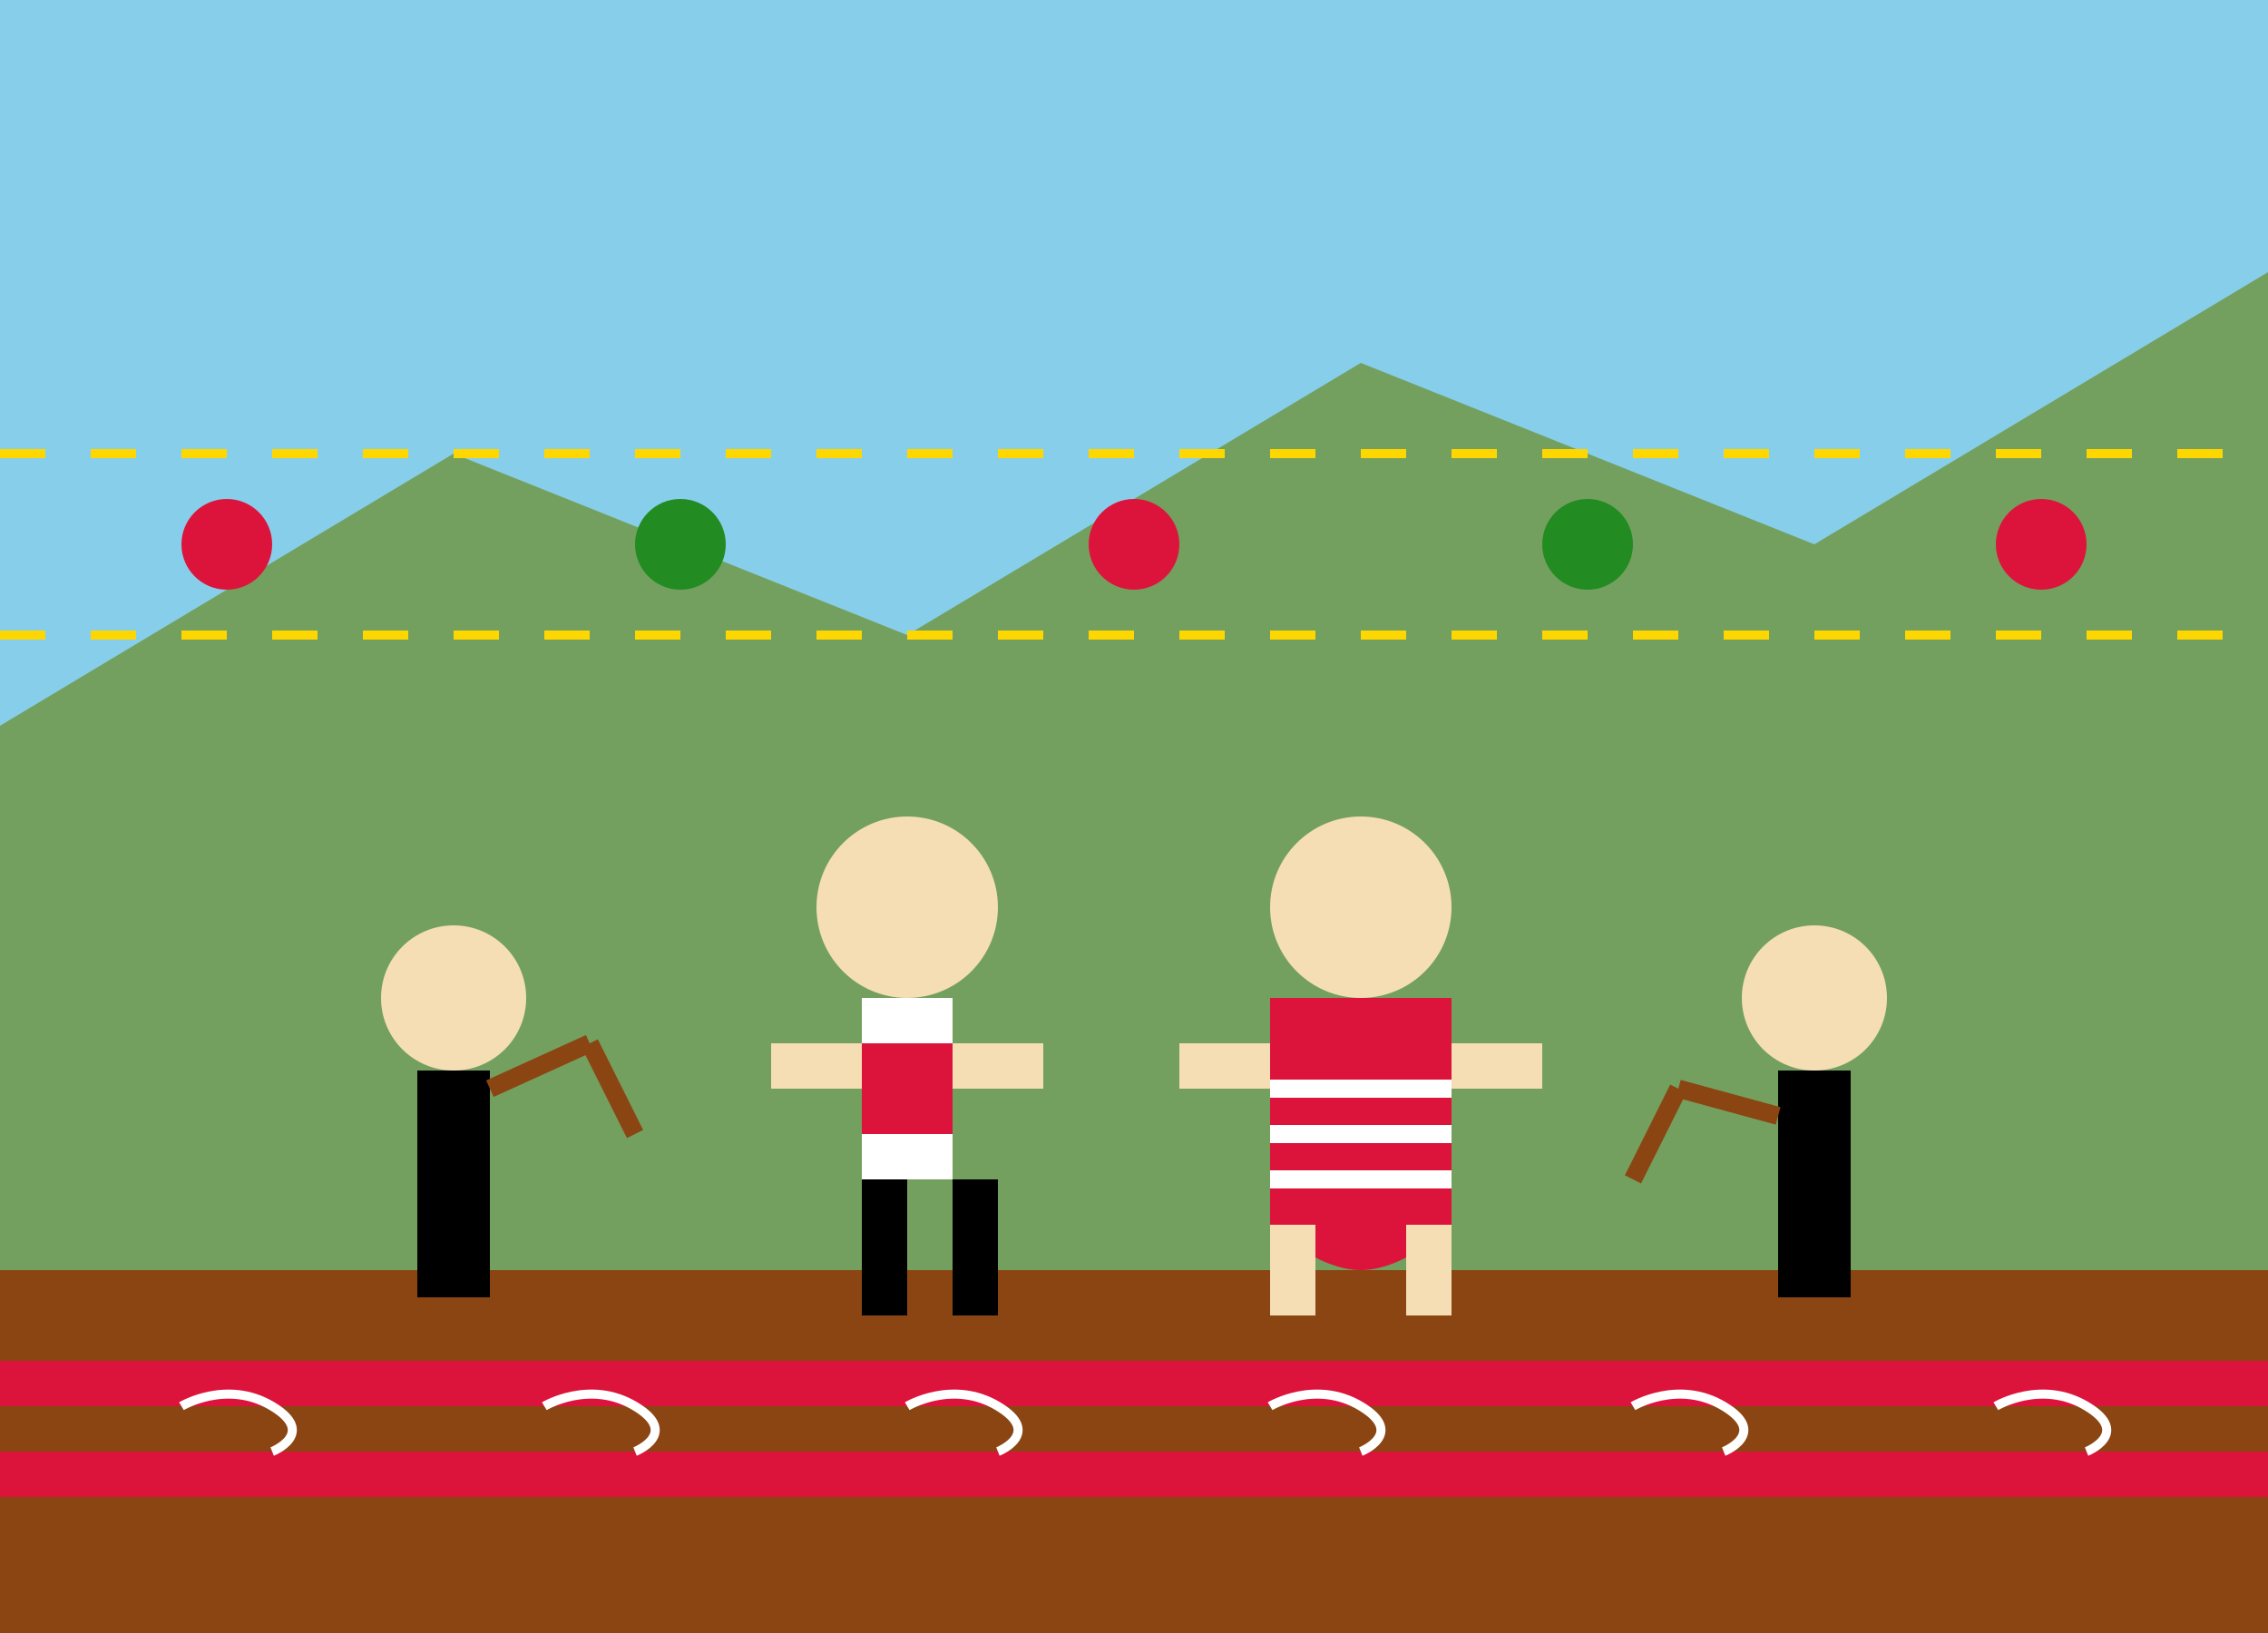 <svg xmlns="http://www.w3.org/2000/svg" width="250" height="180" viewBox="0 0 250 180" fill="none">
  <rect width="250" height="180" fill="#F5F5F5"/>
  
  <!-- Sky Background -->
  <rect y="0" width="250" height="140" fill="#87CEEB"/>
  
  <!-- Mountains in Background -->
  <path d="M0 80L50 50L100 70L150 40L200 60L250 30V140H0V80Z" fill="#6B8E23" opacity="0.7"/>
  
  <!-- Ground -->
  <rect y="140" width="250" height="40" fill="#8B4513"/>
  
  <!-- Folk Dancing Couple -->
  <!-- Man -->
  <circle cx="100" cy="100" r="10" fill="#F5DEB3"/> <!-- Head -->
  <rect x="95" y="110" width="10" height="20" fill="#DC143C"/> <!-- Body -->
  <rect x="95" y="130" width="5" height="15" fill="#000000"/> <!-- Left Leg -->
  <rect x="105" y="130" width="5" height="15" fill="#000000"/> <!-- Right Leg -->
  <rect x="85" y="115" width="10" height="5" fill="#F5DEB3"/> <!-- Left Arm -->
  <rect x="105" y="115" width="10" height="5" fill="#F5DEB3"/> <!-- Right Arm -->
  <rect x="95" y="110" width="10" height="5" fill="#FFFFFF"/> <!-- Collar -->
  
  <!-- Woman -->
  <circle cx="150" cy="100" r="10" fill="#F5DEB3"/> <!-- Head -->
  <path d="M140 110H160V135C160 135 155 140 150 140C145 140 140 135 140 135V110Z" fill="#DC143C"/> <!-- Dress -->
  <rect x="140" y="135" width="5" height="10" fill="#F5DEB3"/> <!-- Left Leg -->
  <rect x="155" y="135" width="5" height="10" fill="#F5DEB3"/> <!-- Right Leg -->
  <rect x="130" y="115" width="10" height="5" fill="#F5DEB3"/> <!-- Left Arm -->
  <rect x="160" y="115" width="10" height="5" fill="#F5DEB3"/> <!-- Right Arm -->
  
  <!-- Decorative Elements on Costumes -->
  <rect x="95" y="125" width="10" height="5" fill="#FFFFFF"/> <!-- Man's Belt -->
  <path d="M140 120H160" stroke="#FFFFFF" stroke-width="2"/> <!-- Woman's Decoration -->
  <path d="M140 125H160" stroke="#FFFFFF" stroke-width="2"/> <!-- Woman's Decoration -->
  <path d="M140 130H160" stroke="#FFFFFF" stroke-width="2"/> <!-- Woman's Decoration -->
  
  <!-- Musicians -->
  <circle cx="50" cy="110" r="8" fill="#F5DEB3"/> <!-- Head -->
  <rect x="46" y="118" width="8" height="15" fill="#000000"/> <!-- Body -->
  <rect x="46" y="133" width="4" height="10" fill="#000000"/> <!-- Left Leg -->
  <rect x="50" y="133" width="4" height="10" fill="#000000"/> <!-- Right Leg -->
  <path d="M54 120L65 115" stroke="#8B4513" stroke-width="2"/> <!-- Arm -->
  <path d="M65 115L70 125" stroke="#8B4513" stroke-width="2"/> <!-- Violin -->
  
  <circle cx="200" cy="110" r="8" fill="#F5DEB3"/> <!-- Head -->
  <rect x="196" y="118" width="8" height="15" fill="#000000"/> <!-- Body -->
  <rect x="196" y="133" width="4" height="10" fill="#000000"/> <!-- Left Leg -->
  <rect x="200" y="133" width="4" height="10" fill="#000000"/> <!-- Right Leg -->
  <path d="M196 123L185 120" stroke="#8B4513" stroke-width="2"/> <!-- Arm -->
  <path d="M185 120L180 130" stroke="#8B4513" stroke-width="2"/> <!-- Accordion -->
  
  <!-- Folk Pattern Decorations -->
  <rect y="150" width="250" height="5" fill="#DC143C"/>
  <rect y="160" width="250" height="5" fill="#DC143C"/>
  
  <path d="M20 155C20 155 25 152 30 155C35 158 30 160 30 160" stroke="#FFFFFF" stroke-width="1"/>
  <path d="M60 155C60 155 65 152 70 155C75 158 70 160 70 160" stroke="#FFFFFF" stroke-width="1"/>
  <path d="M100 155C100 155 105 152 110 155C115 158 110 160 110 160" stroke="#FFFFFF" stroke-width="1"/>
  <path d="M140 155C140 155 145 152 150 155C155 158 150 160 150 160" stroke="#FFFFFF" stroke-width="1"/>
  <path d="M180 155C180 155 185 152 190 155C195 158 190 160 190 160" stroke="#FFFFFF" stroke-width="1"/>
  <path d="M220 155C220 155 225 152 230 155C235 158 230 160 230 160" stroke="#FFFFFF" stroke-width="1"/>
  
  <!-- Festive Decorations -->
  <path d="M0 50L250 50" stroke="#FFD700" stroke-width="1" stroke-dasharray="5 5"/>
  <path d="M0 70L250 70" stroke="#FFD700" stroke-width="1" stroke-dasharray="5 5"/>
  
  <circle cx="25" cy="60" r="5" fill="#DC143C"/>
  <circle cx="75" cy="60" r="5" fill="#228B22"/>
  <circle cx="125" cy="60" r="5" fill="#DC143C"/>
  <circle cx="175" cy="60" r="5" fill="#228B22"/>
  <circle cx="225" cy="60" r="5" fill="#DC143C"/>
</svg>
